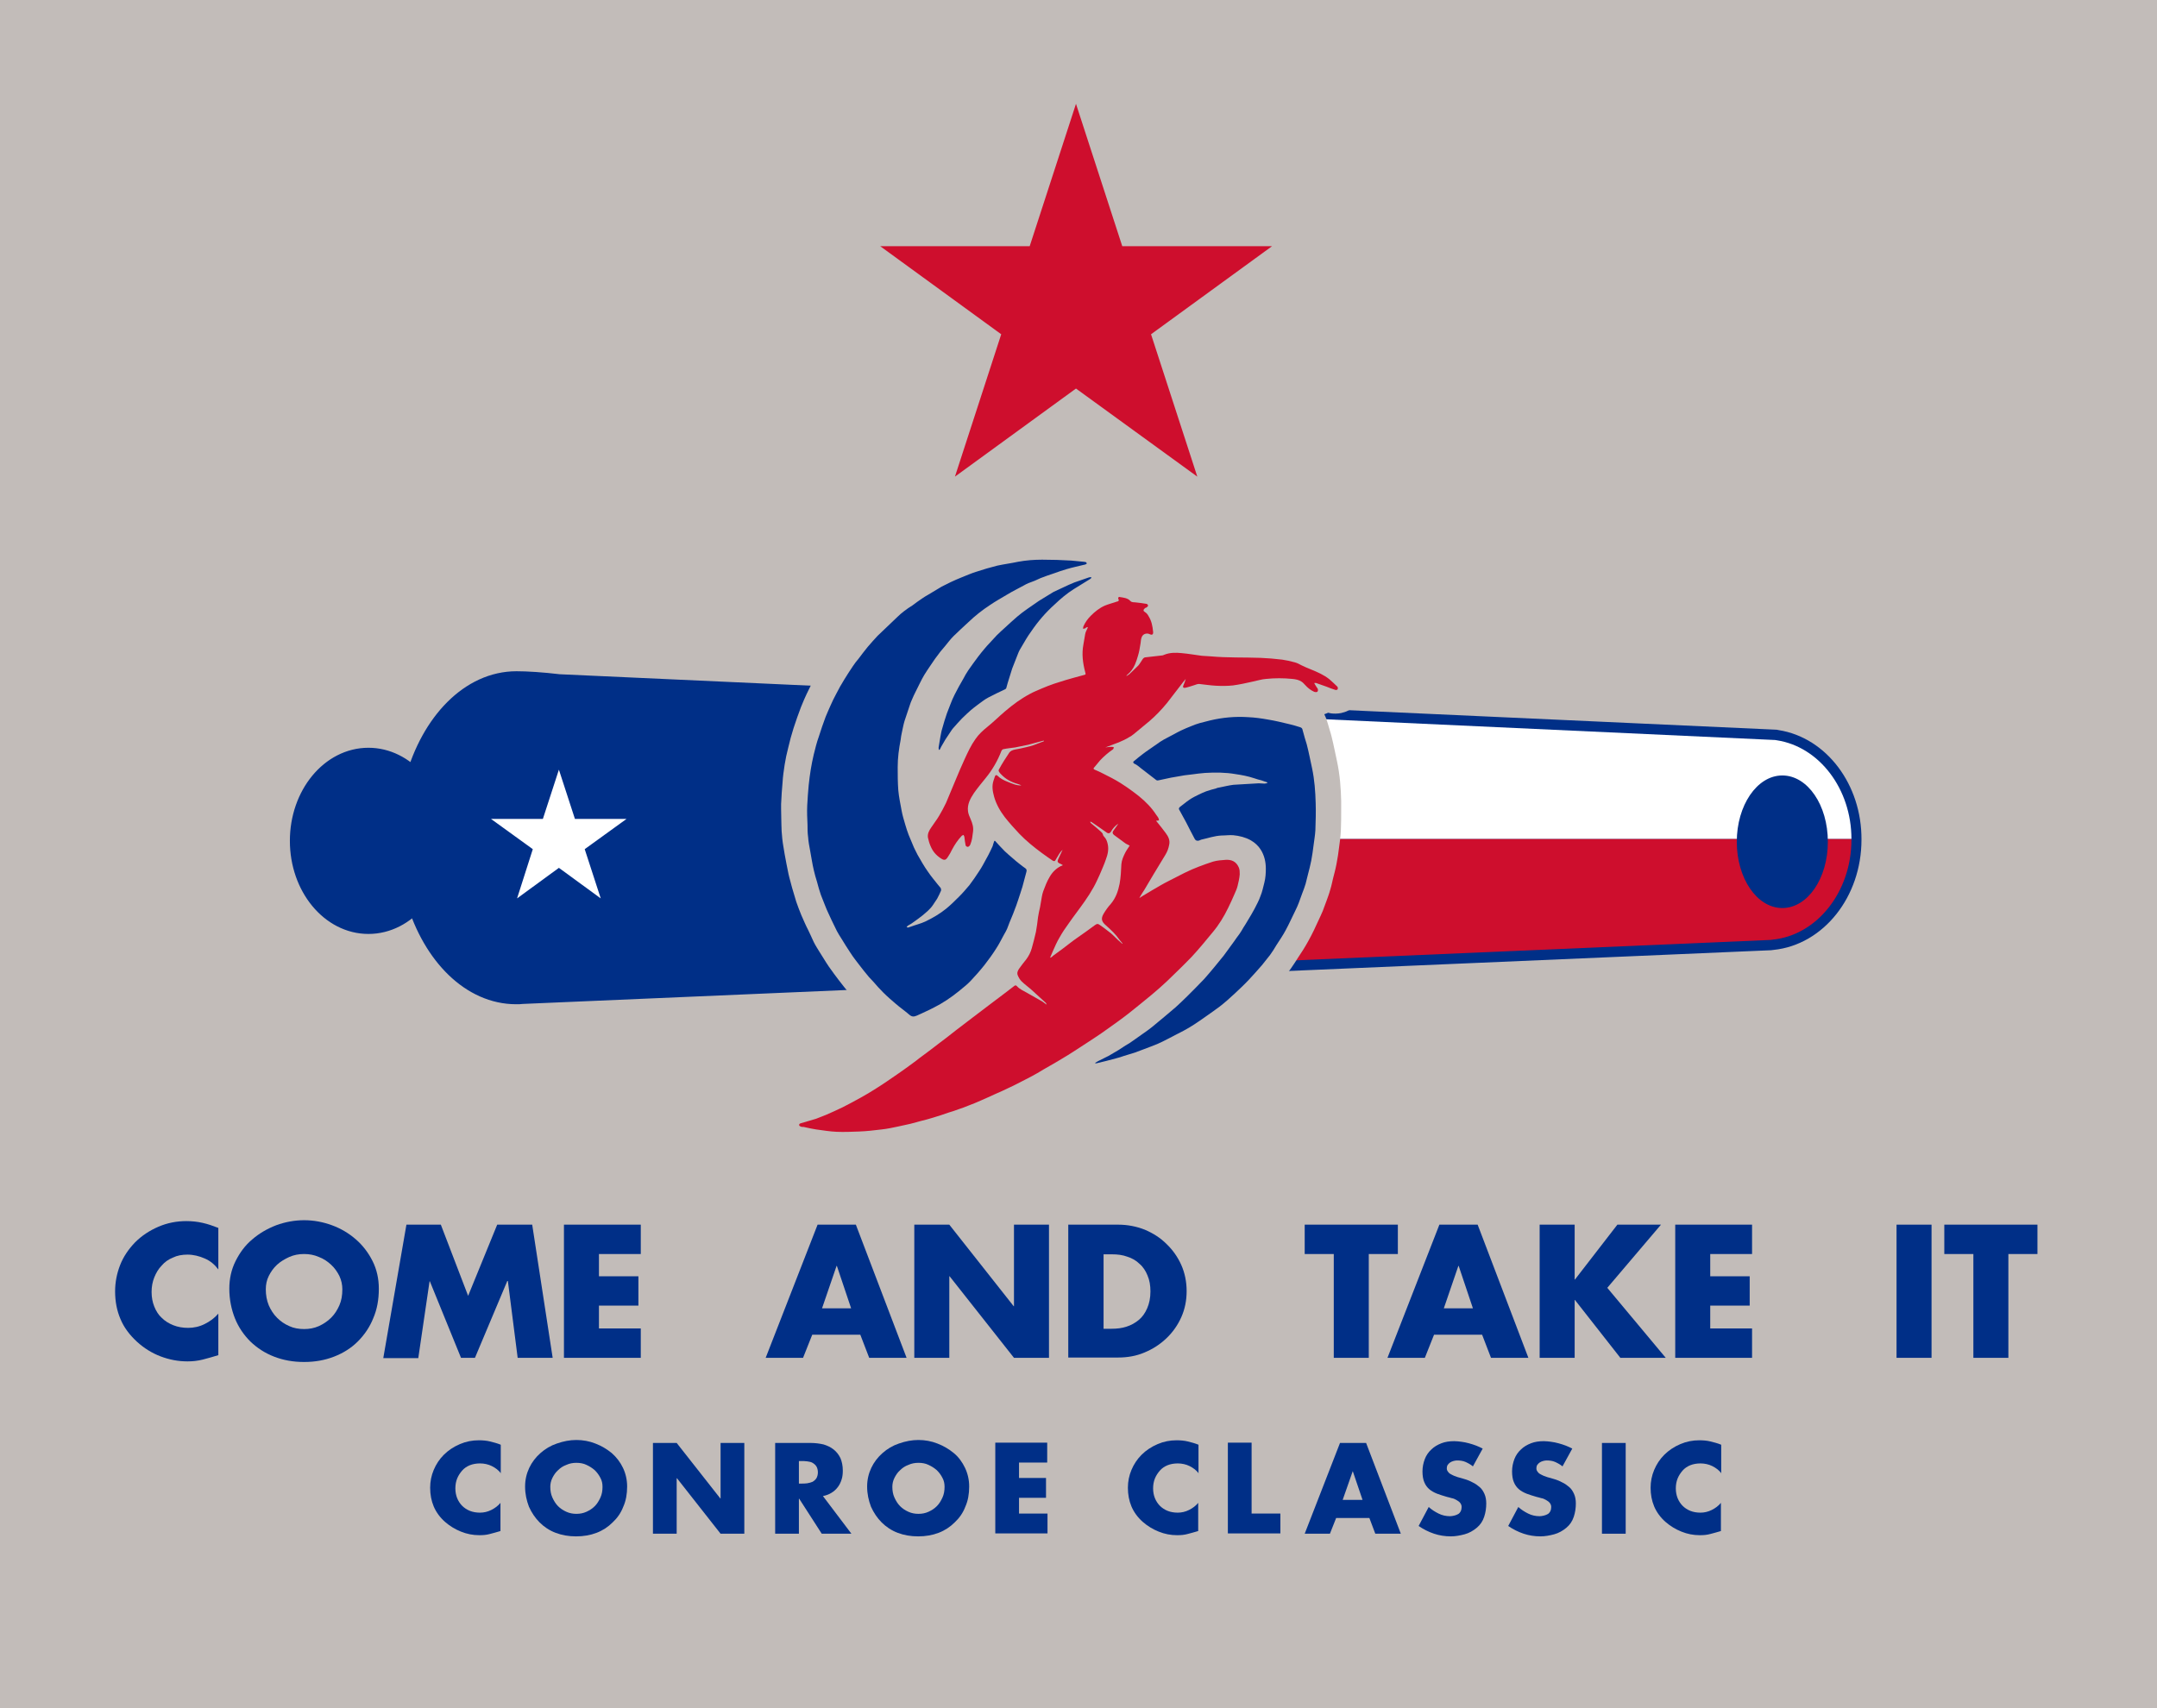 <?xml version="1.0" encoding="utf-8"?>
<!-- Generator: Adobe Illustrator 27.5.0, SVG Export Plug-In . SVG Version: 6.00 Build 0)  -->
<svg version="1.1" id="Foreground" xmlns="http://www.w3.org/2000/svg" xmlns:xlink="http://www.w3.org/1999/xlink" x="0px" y="0px"
	 viewBox="0 0 727.1 575.9" style="enable-background:new 0 0 727.1 575.9;" xml:space="preserve">
<rect x="0" y="0" width="727.1" height="575.9" fill="#808080" stroke="none"/>
<style type="text/css">
	.st0{fill:none;}
	.st1{fill:#C2BCB9;}
	.st2{fill:#CE0E2D;}
	.st3{fill:#002F87;stroke:#002F87;stroke-width:6.971;stroke-miterlimit:10;}
	.st4{fill:#FFFFFF;}
	.st5{fill:#002F87;}
	.st6{fill:#002F87;stroke:#002F87;stroke-width:0.697;stroke-miterlimit:10;}
	.st7{fill-rule:evenodd;clip-rule:evenodd;fill:#CE0E2D;}
	.st8{fill-rule:evenodd;clip-rule:evenodd;fill:#002F87;}
</style>
<path class="st0" d="M234.9-367.6h241.3c0.2,0,0.2,0.2,0,0.2H234.9C234.7-367.4,234.7-367.6,234.9-367.6z M-238.5-329.1v-38.5
	l88.7-0.1c0.2,0,0.2,0.2,0,0.2h-88.5v38.3C-238.2-328.9-238.5-328.9-238.5-329.1z M860.8-367.6h88.6l0.1,38.6c0,0.2-0.2,0.2-0.2,0
	v-38.3h-88.5C860.6-367.4,860.6-367.6,860.8-367.6z"/>
<rect class="st1" width="727.1" height="575.9"/>
<g>
	<polygon class="st2" points="362.7,35 378.3,83 428.8,83 388,112.7 403.6,160.7 362.7,131 321.9,160.7 337.5,112.7 296.7,83 
		347.1,83 	"/>
	<g>
		<path class="st3" d="M599,249.6l-0.5-0.1l-410.1-18.7c-5.9-0.7-10.9-1-14.3-1c-15.5,0-28.7,13.8-34.1,33.4
			c-4.1-4.7-9.7-7.6-15.8-7.6c-12.7,0-23,12.5-23,27.9c0,15.4,10.3,27.9,23,27.9c6.3,0,12.1-3.1,16.2-8.1
			c5.6,18.7,18.5,31.8,33.6,31.8c0.7,0,1.4,0,2.1-0.1l420.6-18.1l0.8-0.1c14.8-1.5,26.5-16,26.5-33.7
			C624.1,266,613.2,251.8,599,249.6z"/>
		<path class="st4" d="M599,249.6l-0.6-0.1l-234.1-10.8v44.2h259.8C624.1,265.9,613.2,251.8,599,249.6z"/>
		<path class="st2" d="M596.9,316.9l0.7-0.1c14.8-1.5,26.5-16,26.5-33.7c0-0.1,0-0.1,0-0.2H364.3v44L596.9,316.9z"/>
		<path class="st5" d="M188.5,230.9c-5.9-0.7-10.9-1-14.3-1c-15.5,0-28.7,13.8-34.1,33.4c-4.1-4.7-9.7-7.6-15.8-7.6
			c-12.7,0-23,12.5-23,27.9c0,15.4,10.3,27.9,23,27.9c6.3,0,12.1-3.1,16.2-8.1c5.6,18.7,18.5,31.8,33.6,31.8c0.7,0,1.4,0,2.1-0.1
			l188.1-8v-88.2L188.5,230.9z"/>
		<path class="st6" d="M600.8,305.8c-8.3,0-15-9.8-15-22c0-12.1,6.7-22,15-22c8.3,0,15,9.8,15,22C615.8,296,609.1,305.8,600.8,305.8
			z"/>
		<g>
			<path class="st1" d="M459,228.9c-0.2-0.5-0.4-1-0.7-1.7c-0.3-0.6-0.8-1.3-1.5-2.1c-0.9-1-2-2-3.3-3.1c-3.1-2.5-6.2-3.8-8.6-4.7
				c-0.8-0.3-1.7-0.7-3-1.3c-0.1,0-0.4-0.2-1-0.5c-0.6-0.3-1.4-0.6-2.5-0.9c-1.5-0.4-3.3-0.9-5.4-1.1c-2.6-0.3-5.2-0.5-8-0.6
				c-6-0.2-11.4,0-16.2-0.4c-1.8-0.1-2.7-0.1-2.8-0.2c-2-0.2-4.3-0.6-6.9-0.9c-0.6-0.1-1.2-0.1-1.8-0.1c-0.1-1-0.3-2-0.6-3.2
				c-0.3-1-0.6-2-1.1-3.1c0-0.2,0-0.5,0-0.7c0-0.3,0-0.7-0.1-1.3l0,0c-0.2-1.3-0.6-2.1-0.9-2.8c-0.5-1-1-1.7-1.8-2.6
				c-0.4-0.4-0.9-0.8-1.6-1.3c-0.7-0.4-1.7-1-3.2-1.3c-1.1-0.2-2.2-0.3-3.3-0.5c-0.1-0.1-0.3-0.2-0.4-0.2c-1.4-0.7-2.7-1.1-3.5-1.3
				c-0.9-0.2-1.5-0.3-1.7-0.3c-0.9-0.2-1.8-0.2-2.7-0.1c-0.2-0.8-0.5-1.6-0.9-2.3l-0.1-0.2c-0.1-0.2-0.3-0.4-0.4-0.7
				c0-0.1,0-0.1,0-0.2l0-0.3c-0.3-3.8-3-6.9-6.6-7.8v0c0,0-0.2,0-0.5-0.1c-0.3-0.1-0.8-0.2-1.5-0.3c-1.2-0.1-2.8-0.4-4.9-0.5
				c-3-0.1-6.2-0.3-9.5-0.3c-0.3,0-0.5,0-0.8,0c-3,0-6.3,0.2-9.8,0.9c-1.8,0.4-4.2,0.6-7.3,1.3c-2.9,0.7-5.5,1.5-7.9,2.3l0,0
				c-2,0.6-3.7,1.4-5.3,2c-1.6,0.6-3,1.3-4.3,1.9c-1,0.5-2.2,1-3.6,1.8l0,0c-1.7,1-3.3,1.9-4.7,2.8l0,0c-0.5,0.3-1.4,0.8-2.6,1.6
				c-1.3,0.9-2.4,1.7-3.3,2.4c-0.7,0.5-1.8,1.2-3.1,2.2c-1,0.8-2,1.6-3,2.5l0,0c-2.2,2.1-4.5,4.2-6.8,6.4c-1.5,1.5-2.8,3-3.9,4.3
				c-1.3,1.5-2.3,2.9-3.3,4.2c-0.6,0.8-1.4,1.8-2.2,3l0,0c-1,1.5-2.1,3.1-3.1,4.8l0,0c-1.1,1.8-2,3.5-2.9,5.2
				c-0.8,1.6-1.5,3.1-2.2,4.5l0,0c-0.5,1.1-1.2,2.6-1.9,4.4l0,0c-0.9,2.3-1.7,4.7-2.5,7.1c-0.7,2.2-1.3,4.4-1.8,6.6
				c-0.5,1.9-0.9,3.8-1.2,5.7c-0.3,2-0.6,4-0.7,5.9c-0.2,2.3-0.4,4.8-0.5,7.4v0c0,0.6,0,1.1,0,1.6c0,2,0.1,3.7,0.1,5.3
				c0,1.3,0.1,3,0.3,4.8c0.2,2,0.6,3.7,0.8,5.2l0,0c0.4,2.1,0.8,4.4,1.3,6.7l0,0c0.4,1.8,0.9,3.3,1.2,4.6c0.4,1.4,0.9,3,1.4,4.7l0,0
				c0.5,1.5,1.1,3,1.7,4.5c0.8,1.8,1.5,3.5,2.3,5c0.6,1.2,1.2,2.6,1.9,4.1c0.7,1.4,1.4,2.4,1.8,3.1c1,1.5,2,3.3,3.3,5.2l0,0
				c1.2,1.7,2.3,3.2,3.3,4.5l0,0c1.1,1.4,2.2,2.9,3.4,4.2l0,0c1,1.2,1.7,1.8,1.9,2l0,0c0.9,1,2.1,2.4,3.7,4c1.5,1.5,3.1,2.9,4.6,4.2
				c1.8,1.5,3.4,2.7,4.6,3.7l0,0c0.5,0.4,1.2,0.9,2,1.4c-0.4,0.3-0.7,0.5-1,0.7c-1.5,1.1-3,2.1-4.4,3.1l0,0c-2.5,1.7-5,3.4-7.5,5
				c-1.5,1-3.1,1.9-4.8,2.8c-1.9,1.1-3.8,2.1-5.6,3c-1.6,0.8-3.4,1.6-5.4,2.4c-1.1,0.5-2,0.9-2.5,1.1l0,0c-1.4,0.5-3,0.9-4.7,1.4
				l0,0c-0.4,0.1-0.8,0.2-1.3,0.5c-0.8,0.4-1.9,0.9-3.2,2.2c-0.6,0.7-1.3,1.6-1.7,2.7c-0.5,1.1-0.7,2.4-0.7,3.5
				c0,0.9,0.1,1.7,0.3,2.5l0,0c0.3,1,0.7,1.9,1.2,2.5c0.8,1.1,1.5,1.7,2,2.2c0.8,0.7,1.4,0.9,1.9,1.2c0.5,0.2,0.9,0.4,1.3,0.5l0,0
				c1.2,0.4,2,0.5,2.4,0.5c1,0.2,2.3,0.6,4.2,0.8c2.2,0.3,4.8,0.7,7.7,0.9c1,0,2,0.1,3,0.1c1.9,0,3.7-0.1,5.5-0.2
				c2.8-0.2,5.5-0.4,8.2-0.8c2.4-0.3,4.4-0.7,6.2-1.1h0c1.6-0.3,3.1-0.7,4.5-1l0,0c1.4-0.3,2.7-0.7,4-1l0,0c1.3-0.4,2.8-0.7,4.4-1.2
				c1.9-0.6,3.7-1.2,5.4-1.8l0,0c1.1-0.4,2.3-0.8,3.5-1.2l0,0c1.3-0.5,2.5-1,3.7-1.4c1.2-0.5,2.7-1,4.2-1.7c1.8-0.8,3.5-1.6,5-2.3
				c1.5-0.7,3.2-1.4,5-2.3c1.9-0.9,3.8-1.9,5.6-2.9l0,0c1.5-0.8,2.9-1.6,4.4-2.4c1.5-0.9,2.9-1.7,4.2-2.5c1.2-0.7,2.7-1.5,4.4-2.5
				c0,0,0,0,0,0c1.5,2,3.7,3.3,6.2,3.5l0.3,0c1,0.1,1.9,0,2.9-0.2c2.2-0.5,4.5-1.1,6.8-1.7c1.3-0.3,2.3-0.7,3-0.9
				c1.1-0.3,2.4-0.7,3.9-1.2c1.5-0.5,2.6-1,3.5-1.3l0,0c1.3-0.5,2.9-1.1,4.6-1.8l0,0c1.5-0.7,2.9-1.3,4-1.9c1.8-0.9,3.7-1.9,5.6-2.9
				l0,0c1.4-0.8,2.8-1.6,4.2-2.5c1.5-0.9,2.8-1.9,3.9-2.7l0,0c1.5-1.1,3.3-2.3,5.3-3.8c2-1.6,3.9-3.2,5.7-4.9c1.8-1.6,3.4-3.3,5.1-5
				c1.7-1.8,3.2-3.5,4.7-5.3c1.1-1.3,2.2-2.7,3.1-4c1-1.4,1.8-2.7,2.5-3.8v0c1-1.5,2.2-3.3,3.4-5.5c1.4-2.5,2.5-4.9,3.5-7.1l0,0
				c0.5-1.1,1-2.1,1.4-3.1c0.5-1.3,0.9-2.5,1.3-3.5l0,0c0.3-0.9,0.8-2.1,1.2-3.6c0.5-1.6,0.7-2.8,0.9-3.6c0.3-1.3,0.8-2.9,1.2-5l0,0
				c0.4-2.1,0.7-4,0.9-5.8l0,0c0.2-1.5,0.5-3.4,0.6-5.8c0.1-2.3,0.1-4.6,0.1-6.9c0-0.9,0-1.8,0-2.8c-0.1-4.2-0.4-8.7-1.4-13.4
				c-0.6-2.7-1.1-5.4-1.8-8.2c-0.4-1.7-0.8-2.6-0.8-2.8l0,0c-0.2-0.7-0.5-1.8-1-3.3l0,0c-0.2-0.6-0.5-1.1-0.7-1.6
				c0.4-0.1,0.8-0.3,1.3-0.5c1.1,0.3,1.8,0.3,2.5,0.3c0.8,0,1.3-0.1,1.9-0.2c0.8-0.2,1.6-0.4,2.5-0.9c0.5-0.3,1.1-0.6,1.7-1.2
				c0.7-0.6,1.6-1.4,2.4-3.1l0-0.1c0.4-0.9,0.6-1.6,0.7-2.2c0.1-0.6,0.1-1.1,0.1-1.6C459.5,230.8,459.3,229.9,459,228.9z"/>
			<polygon class="st4" points="270.2,309.1 270.2,309.1 270.2,309.1 			"/>
			<polygon class="st4" points="296.3,345.4 296.3,345.4 296.3,345.4 			"/>
			<polygon class="st4" points="291.7,341.2 291.7,341.2 291.7,341.2 			"/>
		</g>
		<path class="st7" d="M352.7,338.4c-0.1-0.1-0.1-0.3-0.3-0.4c-1.5-1.4-3.1-2.8-4.6-4.2c-1.1-1-2.4-1.9-3.5-3
			c-0.5-0.5-0.9-1.2-1.2-1.9c-0.4-0.9,0-1.7,0.5-2.4c0.7-1,1.5-2,2.3-3c0.9-1.2,1.5-2.4,1.9-3.8c0.5-1.8,1-3.7,1.4-5.5
			c0.3-1.6,0.5-3.2,0.7-4.9c0.2-1.2,0.4-2.3,0.7-3.5c0.2-1.2,0.4-2.3,0.6-3.5c0.1-0.7,0.3-1.3,0.5-1.9c0.6-1.6,1.2-3.2,2.1-4.7
			c0.9-1.6,2.2-2.9,3.8-3.7c0.2-0.1,0.4-0.1,0.7-0.3c-0.3-0.2-0.5-0.3-0.7-0.4c-0.1-0.1-0.3-0.1-0.5-0.2c-0.7-0.5-0.7-0.6-0.4-1.4
			c0.5-1.1,1-2.2,1.5-3.2c-0.9,0.8-1.4,1.8-2,2.8c-0.1,0.2-0.2,0.4-0.4,0.7c-0.2,0.4-0.5,0.4-0.9,0.2c-1.3-0.9-2.5-1.7-3.7-2.6
			c-2.7-2-5.3-4.1-7.6-6.5c-1.7-1.8-3.4-3.7-4.9-5.6c-1.6-2.1-2.9-4.4-3.6-6.9c-0.5-1.8-0.8-3.6-0.2-5.4c0.2-0.5,0.3-1,0.5-1.5
			c0.2-0.4,0.5-0.5,0.8-0.2c1,1,2.2,1.6,3.5,2.1c1.5,0.6,3,1.3,4.6,1.2c-0.4-0.2-0.9-0.4-1.3-0.5c-2.1-0.6-4-1.6-5.5-3.2
			c-0.3-0.3-0.6-0.6-0.8-1c-0.1-0.2-0.1-0.6,0.1-0.8c0.5-1,1.1-1.9,1.7-2.9c0.5-0.8,1-1.5,1.5-2.3c0.5-0.9,1.2-1.2,2.2-1.4
			c1.3-0.2,2.5-0.5,3.8-0.8c0.8-0.2,1.7-0.4,2.5-0.7c1.1-0.4,2.3-0.9,3.4-1.3c0-0.1,0-0.1-0.1-0.2c-0.1,0-0.3,0.1-0.4,0.1
			c-1.6,0.4-3.2,0.9-4.8,1.3c-1.4,0.3-2.9,0.6-4.4,0.9c-1.3,0.2-2.7,0.3-4,0.6c-0.2,0-0.5,0.3-0.6,0.5c-1.3,3.4-3.1,6.5-5.4,9.3
			c-1.3,1.6-2.7,3.3-3.9,5c-1.2,1.8-2.3,3.8-2,6.1c0.1,0.9,0.5,1.8,0.9,2.7c0.6,1.4,1,2.7,0.8,4.2c-0.2,1.4-0.3,2.9-0.9,4.3
			c-0.1,0.2-0.2,0.4-0.3,0.5c-0.2,0.2-0.5,0.4-0.7,0.3c-0.2,0-0.6-0.3-0.6-0.5c-0.2-0.9-0.3-1.8-0.4-2.7c0-0.3-0.2-0.5-0.3-0.8
			c-0.2,0.1-0.6,0.2-0.7,0.4c-1.3,1.4-2.3,2.9-3.2,4.6c-0.4,0.8-0.8,1.6-1.3,2.3c-0.8,1.3-1.3,1.4-2.6,0.5c-1.5-1-2.6-2.3-3.3-4
			c-0.4-0.9-0.7-1.9-0.9-2.9c-0.2-1.3,0.4-2.4,1.1-3.4c0.9-1.4,1.9-2.6,2.7-4c0.8-1.4,1.6-2.8,2.3-4.3c1.1-2.6,2.2-5.3,3.3-7.9
			c0.9-2.2,1.9-4.5,2.9-6.7c1.1-2.4,2.2-4.8,3.7-6.9c1.1-1.6,2.5-2.9,4-4.1c2-1.6,3.9-3.5,5.9-5.2c1.4-1.2,2.8-2.3,4.2-3.3
			c1.3-0.9,2.7-1.8,4.2-2.6c1.2-0.7,2.6-1.2,3.9-1.8c1.4-0.6,2.9-1.2,4.4-1.7c1.2-0.4,2.5-0.8,3.8-1.2c0.9-0.3,1.9-0.5,2.8-0.8
			c1.1-0.3,2.2-0.6,3.3-0.9c0.8-0.2,0.7-0.2,0.5-1c-0.8-3.1-1.2-6.1-0.6-9.3c0.2-1.2,0.4-2.3,0.6-3.5c0.1-0.6,0.4-1.2,0.7-1.8
			c0.1-0.1,0.1-0.3,0.2-0.6c-0.3,0.1-0.5,0.1-0.6,0.2c-0.1,0-0.1,0.2-0.2,0.2c-0.3,0.1-0.6,0.2-0.8,0.2c0-0.3,0-0.6,0.1-0.8
			c0.6-1.4,1.5-2.6,2.5-3.6c1.4-1.4,2.9-2.6,4.7-3.4c1.2-0.5,2.4-0.8,3.6-1.2c0.2-0.1,0.5-0.2,0.7-0.2c0.4-0.2,0.6-0.4,0.3-0.8
			c-0.1-0.1-0.1-0.4,0-0.6c0.1-0.1,0.3-0.2,0.5-0.1c1.2,0.2,2.6,0.3,3.5,1.3c0.6,0.6,1.2,0.4,1.8,0.5c1.2,0.1,2.4,0.3,3.7,0.5
			c0.2,0,0.5,0.4,0.5,0.6c0,0.2-0.3,0.4-0.5,0.6c-0.1,0.1-0.4,0.1-0.5,0.2c-0.7,0.6-0.7,1,0,1.4c0.5,0.3,0.9,0.8,1.2,1.4
			c1,1.6,1.3,3.3,1.5,5.2c0.1,1-0.4,1.2-1.2,0.8c-0.8-0.4-2.1-0.2-2.6,0.9c-0.4,0.9-0.3,1.7-0.5,2.6c-0.2,1.3-0.4,2.5-0.8,3.8
			c-0.3,1-0.6,2-1,2.9c-0.6,1.4-1.5,2.6-2.6,3.5c-0.1,0.1-0.2,0.2-0.3,0.3c0,0,0.1,0.1,0.1,0.1c0.3-0.2,0.6-0.4,0.9-0.6
			c1-1,2-1.9,3-2.9c0.6-0.7,1-1.5,1.5-2.2c0.3-0.4,0.6-0.6,1.1-0.6c1.8-0.2,3.6-0.4,5.3-0.6c0.4,0,0.7-0.2,1-0.3
			c1.8-0.7,3.8-0.7,5.7-0.5c2.3,0.2,4.5,0.6,6.8,0.9c1,0.1,2.1,0.1,3.1,0.2c5.6,0.5,11.1,0.3,16.7,0.5c2.4,0.1,4.9,0.3,7.3,0.6
			c1.4,0.2,2.8,0.5,4.2,0.9c0.8,0.2,1.6,0.6,2.3,1c1.1,0.5,2.1,1,3.2,1.4c2.2,0.9,4.3,1.8,6.2,3.3c0.9,0.8,1.8,1.6,2.7,2.5
			c0.2,0.2,0.2,0.6,0.1,0.9c-0.1,0.2-0.6,0.3-0.8,0.2c-1-0.3-2-0.7-3-1.1c-1.1-0.4-2.3-0.8-3.4-1.2c-0.2-0.1-0.4,0-0.7,0
			c0.3,0.6,0.6,1,0.9,1.5c0,0,0,0.1,0.1,0.1c0.3,0.4,0.4,0.9,0.1,1.3c-0.2,0.2-0.8,0.2-1.2,0c-1.1-0.5-2.1-1.3-2.9-2.2
			c-0.4-0.4-0.8-0.9-1.3-1.2c-0.9-0.6-2-0.8-3.1-0.9c-2.9-0.3-5.9-0.3-8.8,0c-1.5,0.1-3,0.6-4.5,0.9c-2.2,0.5-4.5,1-6.7,1.3
			c-1.9,0.2-3.8,0.2-5.7,0.1c-1.9-0.1-3.8-0.4-5.7-0.6c-0.5,0-1.1,0.2-1.6,0.4c-1,0.3-2.1,0.7-3.1,0.9c-0.6,0.1-0.9-0.2-0.6-0.8
			c0.3-0.7,0.6-1.4,0.8-2.2c-0.3,0.4-0.6,0.7-0.9,1.1c-1.8,2.3-3.6,4.7-5.4,7c-1.8,2.2-3.8,4.3-5.9,6.1c-1.4,1.1-2.7,2.3-4.1,3.4
			c-0.9,0.7-1.7,1.5-2.7,2c-1.1,0.7-2.4,1.3-3.6,1.8c-1.5,0.6-3,1.1-4.5,1.7c0.7-0.1,1.4-0.2,2.2-0.2c0.2,0,0.5,0.1,0.7,0.2
			c-0.1,0.2-0.2,0.6-0.4,0.7c-1.6,1.1-3,2.3-4.3,3.7c-0.7,0.8-1.3,1.6-2,2.4c-0.3,0.3-0.2,0.5,0.2,0.7c0.9,0.4,1.9,0.8,2.8,1.3
			c2,1,4,2,5.9,3.2c2.2,1.4,4.3,2.9,6.3,4.5c2.2,1.8,4.2,3.8,5.8,6.3c0.2,0.3,0.5,0.6,0.7,1c0.1,0.2,0.1,0.5,0.2,0.8
			c-0.2,0-0.5,0.1-0.7,0.1c-0.1,0-0.2,0-0.3,0c0.1,0.2,0.2,0.3,0.3,0.4c1,1.2,2,2.5,2.9,3.7c0.9,1.2,1.6,2.5,1.2,4.1
			c-0.2,1.1-0.6,2.2-1.2,3.2c-1.3,2.2-2.7,4.4-4,6.6c-1.1,1.8-2.1,3.6-3.2,5.4c-0.4,0.6-0.8,1.2-1.2,1.9c-0.1,0.2-0.2,0.4-0.4,0.6
			c0,0,0.1,0.1,0.1,0.1c0.4-0.2,0.7-0.5,1.1-0.7c1-0.6,2-1.2,3-1.8c1.9-1.1,3.7-2.2,5.7-3.2c1.8-0.9,3.5-1.8,5.3-2.7
			c1.6-0.8,3.2-1.5,4.8-2.1c1.6-0.6,3.2-1.2,4.8-1.7c1.4-0.4,2.8-0.5,4.3-0.6c1.9-0.1,3.5,0.5,4.4,2.6c0.3,0.7,0.3,1.5,0.3,2.3
			c-0.1,1.3-0.4,2.6-0.7,3.8c-0.2,0.9-0.6,1.8-1,2.7c-0.7,1.6-1.4,3.2-2.2,4.8c-1.4,2.9-3.1,5.7-5.2,8.2c-2.3,2.8-4.6,5.6-7.1,8.3
			c-2.7,2.8-5.5,5.5-8.3,8.2c-1.7,1.6-3.4,3.1-5.2,4.6c-2.6,2.2-5.3,4.3-7.9,6.4c-2.3,1.8-4.7,3.5-7.1,5.2c-2.2,1.6-4.5,3.1-6.8,4.6
			c-2.8,1.8-5.6,3.7-8.5,5.4c-1.3,0.8-2.7,1.6-4.1,2.4c-1.4,0.8-2.8,1.6-4.1,2.4c-1.4,0.8-2.7,1.5-4.1,2.2c-1.8,0.9-3.6,1.9-5.4,2.7
			c-1.6,0.8-3.2,1.5-4.8,2.2c-1.6,0.7-3.2,1.5-4.9,2.2c-1.3,0.6-2.6,1.1-3.9,1.6c-1.2,0.5-2.3,0.9-3.5,1.3c-1.1,0.4-2.2,0.8-3.3,1.1
			c-1.7,0.6-3.5,1.2-5.2,1.7c-1.3,0.4-2.7,0.8-4,1.1c-1.2,0.3-2.5,0.7-3.7,1c-1.4,0.3-2.7,0.6-4.1,0.9c-1.9,0.4-3.7,0.8-5.6,1
			c-2.5,0.3-5,0.6-7.6,0.7c-2.5,0.1-5.1,0.2-7.6,0.1c-2.3-0.1-4.6-0.5-6.9-0.8c-1.3-0.2-2.7-0.5-4-0.8c-0.3-0.1-0.7,0-1-0.1
			c-0.3-0.1-0.7-0.3-0.7-0.5c-0.1-0.4,0.2-0.6,0.6-0.7c1.7-0.5,3.4-1,5.1-1.5c1.1-0.4,2.2-0.9,3.3-1.3c1.9-0.8,3.8-1.7,5.7-2.6
			c2-1,4-2.1,6-3.2c1.8-1,3.5-2,5.2-3.1c2.6-1.6,5.1-3.4,7.6-5.1c1.6-1.1,3.1-2.2,4.6-3.3c0.9-0.6,1.7-1.3,2.5-1.9
			c2.2-1.6,4.3-3.2,6.5-4.9c1.9-1.4,3.8-2.9,5.7-4.4c1.8-1.4,3.7-2.8,5.5-4.2c1.8-1.4,3.6-2.7,5.4-4.1c1.8-1.3,3.5-2.7,5.3-4
			c1.1-0.9,2.3-1.7,3.4-2.6c0.3-0.3,0.7-0.4,1,0c1,1.1,2.3,1.6,3.5,2.3c1.7,1,3.4,1.9,5.1,2.9c0.5,0.3,1,0.8,1.5,1.1
			C352.6,338.5,352.7,338.5,352.7,338.4z M378.3,318.2c0,0,0.1-0.1,0.1-0.1c-0.3-0.4-0.7-0.8-1-1.2c-1.3-1.9-2.9-3.4-4.6-4.9
			c-1.4-1.2-1.8-2.2-0.8-3.9c0.7-1.2,1.5-2.3,2.4-3.3c1.7-2,2.5-4.3,3-6.8c0.4-2.2,0.5-4.4,0.6-6.6c0.1-1.4,0.7-2.7,1.3-3.9
			c0.4-0.8,1-1.6,1.5-2.4c-0.5-0.3-1.1-0.5-1.5-0.8c-1.3-0.9-2.5-1.9-3.8-2.8c-0.5-0.4-0.6-0.9-0.2-1.4c0.4-0.6,0.8-1.1,1.2-1.7
			c0.2-0.2,0.3-0.5,0.5-0.7c-1,0.6-2,1.7-2.5,2.7c-0.3,0.5-0.8,0.7-1.3,0.4c-1.7-1.2-3.4-2.4-5.2-3.6c-0.1-0.1-0.3-0.1-0.5-0.2
			c0,0.2,0.1,0.4,0.2,0.5c1.1,0.9,2.2,1.8,3.3,2.8c0.3,0.3,0.7,0.6,0.8,1.1c0,0.2,0.2,0.5,0.4,0.7c0.7,0.7,1,1.6,1.2,2.5
			c0.4,1.8,0,3.5-0.6,5.1c-0.6,1.8-1.4,3.5-2.1,5.2c-0.7,1.5-1.3,2.9-2.1,4.3c-0.9,1.6-1.9,3.2-2.9,4.6c-1.8,2.6-3.7,5-5.5,7.6
			c-1.1,1.5-2.1,3-3,4.6c-0.9,1.5-1.6,3.1-2.3,4.7c-0.3,0.7-0.6,1.4-0.9,2.1c0,0,0.1,0.1,0.1,0.1c0.2-0.1,0.3-0.2,0.5-0.3
			c0.2-0.2,0.4-0.4,0.7-0.6c1-0.7,2-1.5,3-2.2c1.6-1.2,3.2-2.5,4.8-3.6c2-1.4,4-2.8,6-4.3c0.7-0.5,1-0.5,1.7,0
			c0.9,0.6,1.8,1.3,2.7,2c0.7,0.5,1.3,1,1.9,1.6C376.2,316.3,377.2,317.3,378.3,318.2z"/>
		<path class="st8" d="M366.3,190.1c-0.3,0.1-0.5,0.3-0.8,0.3c-2,0.5-4,0.9-6,1.5c-1.4,0.4-2.8,0.9-4.2,1.4c-1.5,0.5-3,1-4.5,1.6
			c-0.7,0.3-1.3,0.6-2,0.9c-0.7,0.3-1.4,0.5-2.1,0.8c-0.5,0.2-1.1,0.5-1.6,0.8c-1.8,1-3.7,1.9-5.5,3c-2,1.2-4,2.3-5.9,3.6
			c-2.6,1.7-5,3.6-7.3,5.8c-1.7,1.6-3.4,3.1-5,4.7c-1,1-1.9,2.2-2.8,3.3c-0.5,0.6-1.1,1.3-1.6,1.9c-0.6,0.8-1.2,1.6-1.8,2.4
			c-1.2,1.8-2.5,3.6-3.6,5.4c-1.1,1.8-1.9,3.7-2.9,5.6c-0.5,0.9-0.9,1.9-1.3,2.8c-0.3,0.6-0.5,1.2-0.7,1.8c-0.6,1.8-1.2,3.6-1.8,5.4
			c-0.4,1.3-0.6,2.6-0.9,3.9c-0.2,0.8-0.3,1.6-0.4,2.4c-0.6,3.1-1,6.1-1,9.2c0,2.6,0,5.2,0.2,7.8c0.2,2.3,0.7,4.6,1.1,6.8
			c0.3,1.7,0.8,3.3,1.3,5c0.3,1.1,0.7,2.2,1.1,3.3c0.6,1.4,1.2,2.9,1.8,4.3c0.4,0.8,0.8,1.6,1.2,2.4c1.1,1.9,2.2,3.9,3.5,5.7
			c1,1.5,2.2,2.9,3.3,4.3c0.3,0.4,0.7,0.8,1,1.2c0.1,0.2,0.2,0.7,0.1,0.9c-0.4,0.9-0.8,1.8-1.3,2.7c-0.4,0.7-1,1.4-1.4,2.1
			c-0.9,1.4-2.3,2.5-3.6,3.6c-1.1,0.9-2.3,1.7-3.4,2.5c-0.5,0.4-1.1,0.6-1.6,1c-0.1,0.1-0.2,0.3-0.3,0.4c0.2,0,0.4,0.2,0.6,0.1
			c0.3-0.1,0.6-0.2,0.9-0.3c1.6-0.6,3.3-1,4.8-1.7c2.5-1.2,4.9-2.6,7-4.3c1.6-1.3,3.1-2.8,4.5-4.2c1.2-1.2,2.3-2.5,3.4-3.8
			c1.1-1.5,2.2-3,3.2-4.6c0.5-0.8,1-1.5,1.4-2.3c0.6-1.1,1.2-2.2,1.8-3.3c0.5-0.9,0.9-1.9,1.4-2.9c0.1-0.2,0.1-0.5,0.2-0.7
			c0.1-0.3,0.2-0.6,0.3-0.9c0.1-0.3,0.3-0.3,0.5,0c1,1.1,2,2.2,3.1,3.3c0.8,0.8,1.7,1.5,2.6,2.3c0.8,0.7,1.6,1.4,2.4,2
			c0.6,0.5,1.3,1,2,1.5c0.4,0.3,0.4,0.7,0.3,1.1c-0.4,1.5-0.8,3-1.2,4.5c-0.2,0.9-0.6,1.8-0.8,2.6c-0.5,1.4-0.9,2.9-1.4,4.2
			c-0.7,2-1.5,3.9-2.3,5.8c-0.3,0.7-0.5,1.4-0.8,2.1c-0.3,0.6-0.6,1.3-1,1.9c-0.9,1.6-1.7,3.3-2.7,4.8c-1.2,1.9-2.5,3.7-3.9,5.5
			c-1.5,1.9-3.1,3.7-4.7,5.4c-1.2,1.3-2.6,2.3-4,3.5c-2.6,2.1-5.4,4-8.4,5.5c-1.9,1-3.8,1.8-5.7,2.7c-1.1,0.5-1.8,0.4-2.6-0.3
			c-1.5-1.3-3.1-2.4-4.6-3.7c-1.4-1.2-2.8-2.4-4.1-3.7c-1.2-1.2-2.3-2.4-3.4-3.7c-0.5-0.6-1.1-1.1-1.5-1.6c-1.1-1.3-2.2-2.7-3.2-4
			c-1-1.3-2.1-2.7-3-4.1c-1.1-1.6-2.1-3.3-3.1-4.9c-0.5-0.8-1.1-1.7-1.5-2.5c-0.6-1.2-1.2-2.5-1.8-3.7c-0.7-1.6-1.5-3.1-2.1-4.7
			c-0.5-1.3-1-2.5-1.5-3.8c-0.5-1.4-0.9-2.9-1.3-4.4c-0.4-1.3-0.8-2.6-1.1-4c-0.5-2.1-0.8-4.3-1.2-6.4c-0.3-1.6-0.6-3.1-0.7-4.7
			c-0.2-1.4-0.2-2.7-0.2-4.1c-0.1-2.2-0.2-4.3-0.1-6.5c0.1-2.3,0.3-4.6,0.5-6.9c0.2-1.8,0.4-3.5,0.7-5.3c0.3-1.7,0.6-3.4,1-5
			c0.5-2,1-4.1,1.7-6c0.7-2.3,1.5-4.5,2.3-6.7c0.5-1.3,1.1-2.5,1.6-3.7c0.6-1.4,1.3-2.8,2-4.1c0.8-1.6,1.7-3.2,2.7-4.8
			c0.9-1.5,1.9-3,2.9-4.5c0.6-0.9,1.2-1.7,1.9-2.5c1-1.3,2-2.7,3.1-4c1.1-1.3,2.2-2.5,3.3-3.7c2.2-2.1,4.4-4.2,6.6-6.3
			c0.7-0.7,1.5-1.4,2.3-2c0.9-0.7,1.9-1.4,2.9-2c1.1-0.8,2.1-1.6,3.2-2.3c0.7-0.5,1.4-0.9,2.1-1.3c1.5-0.9,3-1.8,4.5-2.7
			c1-0.5,2-1,3-1.5c1.3-0.6,2.6-1.2,3.9-1.7c1.5-0.6,3.1-1.3,4.7-1.8c2.4-0.8,4.8-1.5,7.2-2.1c2.3-0.5,4.7-0.8,7-1.3
			c2.7-0.5,5.4-0.7,8.1-0.7c3.3,0,6.6,0.1,9.8,0.3c1.4,0.1,2.8,0.3,4.2,0.4c0.3,0,0.6,0.1,0.9,0.2
			C366.3,189.9,366.3,190,366.3,190.1z M369.3,358.5c0.1,0,0.2,0,0.3,0c2.2-0.5,4.5-1.1,6.7-1.7c0.9-0.2,1.7-0.5,2.6-0.8
			c1.2-0.4,2.4-0.7,3.6-1.1c1.1-0.4,2.1-0.8,3.2-1.2c1.5-0.6,3-1.1,4.4-1.7c1.2-0.5,2.3-1.1,3.5-1.7c1.8-0.9,3.6-1.9,5.4-2.8
			c1.3-0.7,2.5-1.4,3.7-2.2c1.2-0.8,2.4-1.6,3.5-2.4c1.7-1.2,3.3-2.3,4.9-3.5c1.8-1.4,3.5-2.9,5.2-4.5c1.6-1.5,3.2-3,4.7-4.6
			c1.5-1.6,3-3.3,4.4-4.9c0.9-1.1,1.8-2.3,2.7-3.4c0.8-1.1,1.5-2.2,2.2-3.4c1.1-1.7,2.2-3.3,3.1-5c1.2-2.2,2.2-4.5,3.3-6.7
			c0.4-0.8,0.8-1.7,1.1-2.5c0.4-1.1,0.8-2.2,1.2-3.3c0.4-1,0.8-2.1,1.1-3.1c0.3-1.1,0.5-2.1,0.8-3.2c0.4-1.5,0.8-3.1,1.1-4.6
			c0.3-1.7,0.6-3.5,0.8-5.3c0.2-1.6,0.5-3.3,0.6-5c0.1-3,0.2-6.1,0.1-9.1c-0.1-3.9-0.4-7.9-1.2-11.7c-0.6-2.7-1.1-5.4-1.8-8.1
			c-0.2-0.8-0.5-1.5-0.7-2.3c-0.3-1-0.5-1.9-0.8-2.9c-0.1-0.3-0.4-0.5-0.7-0.6c-1.2-0.4-2.3-0.7-3.5-1c-2.5-0.6-4.9-1.2-7.4-1.6
			c-2.2-0.4-4.4-0.7-6.6-0.8c-4.4-0.3-8.7,0.1-12.9,1.1c-1.2,0.3-2.3,0.6-3.5,0.9c-1,0.3-1.9,0.6-2.8,1c-1.2,0.5-2.3,0.9-3.5,1.5
			c-0.8,0.4-1.6,0.8-2.3,1.2c-1.1,0.6-2.3,1.2-3.4,1.8c-0.9,0.5-1.8,1.1-2.6,1.7c-1.2,0.8-2.4,1.7-3.6,2.5c-0.4,0.3-0.8,0.6-1.2,0.9
			c-0.9,0.7-1.8,1.4-2.6,2.1c-0.2,0.1-0.4,0.3-0.4,0.5c0,0.2,0.2,0.4,0.4,0.5c0.2,0.1,0.4,0.2,0.6,0.3c0.6,0.4,1.1,0.8,1.7,1.3
			c1.6,1.2,3.2,2.5,4.8,3.7c0.3,0.3,0.6,0.4,1,0.3c1.4-0.3,2.8-0.6,4.2-0.9c1.5-0.3,3.1-0.5,4.6-0.8c0.8-0.1,1.7-0.2,2.5-0.3
			c1.5-0.2,3-0.4,4.4-0.5c3.4-0.2,6.9-0.2,10.3,0.4c2.1,0.3,4.2,0.7,6.3,1.4c0.8,0.3,1.6,0.5,2.4,0.7c0.7,0.2,1.3,0.5,2,0.7
			c0,0.1,0,0.2,0,0.2c-0.3,0.1-0.7,0.2-1,0.2c-0.6,0-1.2-0.1-1.9-0.1c-2.8,0.2-5.7,0.3-8.5,0.5c-1.6,0.2-3.2,0.6-4.7,0.9
			c-0.4,0.1-0.8,0.1-1.1,0.3c-1.1,0.3-2.3,0.6-3.4,1c-0.8,0.3-1.7,0.7-2.5,1.1c-1,0.5-2.1,1-3.1,1.7c-1.2,0.8-2.2,1.7-3.3,2.5
			c-0.3,0.3-0.4,0.6-0.2,0.9c0.8,1.4,1.5,2.8,2.3,4.2c1,1.9,1.9,3.8,2.9,5.6c0.3,0.6,0.8,0.8,1.5,0.6c0.2-0.1,0.5-0.2,0.7-0.3
			c2.3-0.5,4.5-1.3,6.9-1.4c1.3,0,2.6-0.2,3.9-0.1c2.1,0.2,4.1,0.7,5.9,1.7c1.4,0.8,2.6,1.9,3.4,3.2c1.2,1.9,1.7,4.1,1.7,6.4
			c0,1.6-0.1,3.1-0.5,4.7c-0.4,1.5-0.7,3.1-1.3,4.5c-0.5,1.5-1.3,2.9-2,4.3c-0.7,1.3-1.4,2.5-2.2,3.8c-0.5,0.9-1.1,1.8-1.6,2.6
			c-0.4,0.7-0.8,1.4-1.3,2.1c-0.6,0.8-1.2,1.6-1.8,2.5c-1.2,1.6-2.3,3.2-3.5,4.8c-1,1.3-2.1,2.5-3.1,3.8c-1.2,1.4-2.3,2.8-3.5,4.1
			c-1.9,2-3.8,3.9-5.7,5.8c-1.3,1.3-2.6,2.5-3.9,3.7c-1.3,1.1-2.6,2.2-3.9,3.3c-1.4,1.1-2.7,2.3-4.1,3.4c-1,0.8-2,1.5-3,2.2
			c-1.1,0.8-2.3,1.6-3.4,2.4c-0.8,0.6-1.6,1.1-2.5,1.6c-0.8,0.5-1.5,1-2.3,1.5c-1.1,0.7-2.3,1.3-3.4,2c-1.2,0.6-2.4,1.2-3.6,1.8
			c-0.4,0.2-0.8,0.5-1.2,0.7C369.2,358.3,369.2,358.4,369.3,358.5z M316.8,252.7c0.2-0.3,0.3-0.7,0.5-1c0.5-0.8,0.9-1.6,1.4-2.4
			c0.6-0.9,1.2-1.8,1.8-2.7c0.2-0.4,0.5-0.7,0.8-1.1c1-1.1,2-2.3,3-3.3c1-1,2-1.9,3-2.8c0.7-0.6,1.5-1.2,2.3-1.8
			c1.1-0.8,2.2-1.7,3.5-2.4c1.9-1,3.8-1.9,5.7-2.8c0.2-0.1,0.3-0.2,0.4-0.4c0.2-0.6,0.3-1.2,0.5-1.8c0.5-1.6,1-3.2,1.5-4.8
			c0.3-0.8,0.6-1.5,0.9-2.3c0.4-0.9,0.7-1.9,1.1-2.8c0.3-0.8,0.7-1.5,1.2-2.3c1-1.7,2-3.5,3.2-5.1c2.3-3.4,4.9-6.4,7.9-9.1
			c2-1.9,4.1-3.7,6.5-5.2c1.8-1.1,3.7-2.3,5.5-3.4c0.2-0.1,0.3-0.3,0.4-0.4c0-0.1-0.1-0.1-0.1-0.2c-0.3,0-0.5,0-0.8,0.1
			c-1.6,0.6-3.3,1.1-4.9,1.7c-1.3,0.5-2.5,1.1-3.8,1.7c-1.1,0.5-2.2,1-3.2,1.5c-1.6,1-3.3,2-4.9,3c-1.3,0.9-2.6,1.8-3.9,2.7
			c-1.2,0.8-2.3,1.7-3.4,2.6c-1.4,1.2-2.7,2.4-4,3.6c-1,0.9-2,1.8-2.9,2.7c-0.8,0.8-1.6,1.8-2.4,2.6c-0.6,0.6-1.1,1.2-1.7,1.9
			c-0.7,0.8-1.4,1.7-2.1,2.6c-1.2,1.6-2.3,3.1-3.4,4.7c-0.6,0.9-1.2,1.9-1.7,2.9c-1,1.7-2,3.5-2.9,5.3c-0.5,1-1,2.1-1.4,3.2
			c-0.4,1-0.8,2.1-1.2,3.1c-0.6,1.7-1.1,3.4-1.6,5.2c-0.3,0.9-0.4,1.8-0.6,2.7c-0.2,1.2-0.4,2.4-0.6,3.6c0,0.3,0,0.6,0.1,0.9
			C316.7,252.6,316.7,252.7,316.8,252.7z"/>
		<polygon class="st4" points="188.4,259.5 193.8,276.1 211.2,276.1 197.1,286.3 202.5,302.9 188.4,292.6 174.3,302.9 179.6,286.3 
			165.5,276.1 183,276.1 		"/>
	</g>
	<g>
		<path class="st5" d="M73.6,428c-1.2-1.6-2.7-2.9-4.6-3.7c-1.8-0.8-3.8-1.3-5.8-1.3c-1.8,0-3.5,0.3-4.9,1c-1.5,0.6-2.8,1.5-3.8,2.7
			c-1.1,1.1-1.9,2.5-2.5,4c-0.6,1.5-0.9,3.1-0.9,4.9c0,1.8,0.3,3.4,0.9,4.9c0.6,1.5,1.4,2.8,2.5,3.8c1.1,1.1,2.4,1.9,3.9,2.5
			c1.5,0.6,3.2,0.9,5,0.9c1.9,0,3.8-0.4,5.6-1.3c1.8-0.9,3.3-2,4.6-3.5v14c-2,0.6-3.7,1.1-5.3,1.5c-1.6,0.4-3.3,0.6-5.1,0.6
			c-3.2,0-6.2-0.6-9.1-1.7c-2.9-1.1-5.6-2.8-7.9-4.9c-2.5-2.3-4.4-4.8-5.6-7.7c-1.2-2.8-1.8-5.9-1.8-9.3c0-3.1,0.6-6.1,1.7-8.9
			c1.1-2.8,2.8-5.3,5-7.6c2.3-2.3,4.9-4,7.9-5.3c3-1.3,6.2-1.9,9.4-1.9c1.9,0,3.8,0.2,5.5,0.6c1.8,0.4,3.5,1,5.3,1.7V428z"/>
		<path class="st5" d="M102.5,411.4c3.3,0,6.4,0.6,9.4,1.7c3,1.1,5.7,2.7,8.1,4.8c2.3,2,4.2,4.5,5.6,7.3c1.4,2.8,2.1,5.9,2.1,9.3
			c0,3.7-0.6,7-1.9,10c-1.2,3-3,5.6-5.2,7.8c-2.2,2.2-4.9,3.9-8,5.1c-3.1,1.2-6.4,1.8-10.1,1.8c-3.7,0-7-0.6-10.1-1.8
			c-3.1-1.2-5.7-2.9-8-5.1c-2.2-2.2-4-4.8-5.2-7.8c-1.2-3-1.9-6.4-1.9-10c0-3.4,0.7-6.5,2.1-9.3c1.4-2.8,3.2-5.3,5.6-7.3
			c2.3-2,5-3.6,8.1-4.8C96.1,412,99.3,411.4,102.5,411.4z M102.5,422.8c-1.8,0-3.4,0.3-5,1c-1.5,0.7-2.9,1.5-4.1,2.6
			c-1.2,1.1-2.1,2.4-2.8,3.8c-0.7,1.4-1,2.9-1,4.5c0,1.9,0.3,3.7,1,5.4c0.7,1.6,1.6,3,2.8,4.2c1.2,1.2,2.5,2.1,4.1,2.8
			c1.5,0.7,3.2,1,5,1c1.8,0,3.4-0.3,5-1c1.5-0.7,2.9-1.6,4.1-2.8s2.1-2.6,2.8-4.2c0.7-1.6,1-3.4,1-5.4c0-1.5-0.3-3-1-4.5
			c-0.7-1.4-1.6-2.7-2.8-3.8c-1.2-1.1-2.5-2-4.1-2.6C105.9,423.1,104.3,422.8,102.5,422.8z"/>
		<path class="st5" d="M137,412.9h11.6l9.2,24l9.8-24h11.8l6.9,44.9h-11.8l-3.3-25.9H171l-10.9,25.9h-4.7L144.9,432h-0.1l-3.8,25.9
			h-11.8L137,412.9z"/>
		<path class="st5" d="M201.9,422.8v7.5h13.3v9.9h-13.3v7.7H216v9.9h-25.9v-44.9H216v9.9H201.9z"/>
		<path class="st5" d="M273.8,450l-3.1,7.8h-12.6l17.5-44.9h12.9l17.1,44.9h-12.6l-3-7.8H273.8z M282.1,426.8H282l-4.9,14.3h9.8
			L282.1,426.8z"/>
		<path class="st5" d="M308.2,412.9H320l21.7,27.5h0.1v-27.5h11.8v44.9h-11.8l-21.7-27.5H320v27.5h-11.8V412.9z"/>
		<path class="st5" d="M360.1,412.9h16.8c3.2,0,6.2,0.6,9,1.7c2.8,1.2,5.2,2.7,7.3,4.8c2.1,2,3.8,4.4,5,7.1c1.2,2.7,1.8,5.7,1.8,8.8
			c0,3.2-0.6,6.1-1.8,8.8c-1.2,2.7-2.9,5.1-5,7.1c-2.1,2-4.5,3.6-7.4,4.8c-2.8,1.2-5.8,1.7-8.9,1.7h-16.8V412.9z M372,448h2.7
			c1.8,0,3.5-0.2,5-0.7c1.6-0.5,3-1.3,4.2-2.3c1.2-1,2.1-2.3,2.8-3.9c0.7-1.6,1.1-3.5,1.1-5.7c0-2-0.3-3.8-1-5.4
			c-0.6-1.5-1.5-2.9-2.7-3.9c-1.1-1.1-2.5-1.9-4.1-2.4c-1.6-0.6-3.3-0.8-5.2-0.8H372V448z"/>
		<path class="st5" d="M461.4,457.8h-11.8v-35h-9.8v-9.9h31.4v9.9h-9.8V457.8z"/>
		<path class="st5" d="M483.4,450l-3.1,7.8h-12.6l17.5-44.9h12.9l17.1,44.9h-12.6l-3-7.8H483.4z M491.7,426.8h-0.1l-4.9,14.3h9.8
			L491.7,426.8z"/>
		<path class="st5" d="M545.2,412.9h14.7l-18.1,21.3l19.7,23.6h-15.3l-15.3-19.5h-0.1v19.5H519v-44.9h11.8v18.5h0.1L545.2,412.9z"/>
		<path class="st5" d="M576.5,422.8v7.5h13.3v9.9h-13.3v7.7h14.1v9.9h-25.9v-44.9h25.9v9.9H576.5z"/>
		<path class="st5" d="M651.1,457.8h-11.8v-44.9h11.8V457.8z"/>
		<path class="st5" d="M677,457.8h-11.8v-35h-9.8v-9.9h31.4v9.9H677V457.8z"/>
	</g>
	<g>
		<path class="st5" d="M168.9,496.8c-0.8-1.1-1.9-1.9-3.1-2.5c-1.2-0.6-2.6-0.9-4-0.9c-1.2,0-2.4,0.2-3.4,0.6c-1,0.4-1.9,1-2.6,1.8
			c-0.7,0.8-1.3,1.7-1.7,2.7c-0.4,1-0.6,2.1-0.6,3.3c0,1.2,0.2,2.3,0.6,3.3c0.4,1,1,1.9,1.7,2.6c0.7,0.7,1.6,1.3,2.6,1.7
			c1,0.4,2.2,0.6,3.4,0.6c1.3,0,2.6-0.3,3.8-0.9c1.2-0.6,2.3-1.4,3.1-2.4v9.5c-1.3,0.4-2.5,0.7-3.6,1c-1.1,0.3-2.2,0.4-3.5,0.4
			c-2.2,0-4.2-0.4-6.2-1.2c-2-0.8-3.8-1.9-5.4-3.3c-1.7-1.5-3-3.3-3.8-5.2c-0.8-1.9-1.2-4-1.2-6.3c0-2.1,0.4-4.1,1.2-6
			c0.8-1.9,1.9-3.6,3.4-5.1c1.5-1.5,3.3-2.7,5.4-3.6c2.1-0.9,4.2-1.3,6.4-1.3c1.3,0,2.6,0.1,3.8,0.4c1.2,0.3,2.4,0.6,3.6,1.1V496.8z
			"/>
		<path class="st5" d="M194.3,485.5c2.2,0,4.4,0.4,6.4,1.2c2.1,0.8,3.9,1.9,5.5,3.2c1.6,1.4,2.9,3.1,3.8,5c0.9,1.9,1.4,4,1.4,6.3
			c0,2.5-0.4,4.8-1.3,6.8c-0.8,2.1-2,3.8-3.6,5.3c-1.5,1.5-3.3,2.7-5.4,3.5c-2.1,0.8-4.4,1.2-6.9,1.2c-2.5,0-4.8-0.4-6.9-1.2
			c-2.1-0.8-3.9-2-5.4-3.5c-1.5-1.5-2.7-3.3-3.6-5.3c-0.8-2.1-1.3-4.3-1.3-6.8c0-2.3,0.5-4.4,1.4-6.3c0.9-1.9,2.2-3.6,3.8-5
			c1.6-1.4,3.4-2.5,5.5-3.2C190,485.9,192.1,485.5,194.3,485.5z M194.3,493.2c-1.2,0-2.3,0.2-3.4,0.7c-1.1,0.4-2,1-2.8,1.8
			c-0.8,0.7-1.4,1.6-1.9,2.6c-0.5,1-0.7,2-0.7,3c0,1.3,0.2,2.5,0.7,3.6c0.5,1.1,1.1,2.1,1.9,2.9c0.8,0.8,1.7,1.4,2.8,1.9
			c1.1,0.5,2.2,0.7,3.4,0.7c1.2,0,2.3-0.2,3.4-0.7c1.1-0.5,2-1.1,2.8-1.9c0.8-0.8,1.4-1.8,1.9-2.9c0.5-1.1,0.7-2.3,0.7-3.6
			c0-1.1-0.2-2.1-0.7-3c-0.5-1-1.1-1.8-1.9-2.6c-0.8-0.7-1.7-1.3-2.8-1.8C196.7,493.4,195.5,493.2,194.3,493.2z"/>
		<path class="st5" d="M220.1,486.5h8l14.7,18.7h0.1v-18.7h8v30.6h-8l-14.7-18.7h-0.1v18.7h-8V486.5z"/>
		<path class="st5" d="M287,517.1h-10l-7.6-11.8h-0.1v11.8h-8v-30.6h12c1.5,0,3,0.2,4.3,0.5c1.3,0.4,2.4,0.9,3.4,1.7
			c1,0.8,1.7,1.7,2.3,2.9c0.5,1.2,0.8,2.6,0.8,4.2c0,1.1-0.1,2.1-0.4,3c-0.3,1-0.7,1.8-1.3,2.6c-0.6,0.8-1.3,1.4-2.1,1.9
			c-0.8,0.5-1.8,0.9-2.9,1.1L287,517.1z M269.3,500.2h0.8c0.7,0,1.3,0,2-0.1c0.7-0.1,1.3-0.3,1.8-0.5c0.5-0.3,1-0.7,1.3-1.2
			c0.3-0.5,0.5-1.2,0.5-2c0-0.8-0.2-1.5-0.5-2c-0.3-0.5-0.8-0.9-1.3-1.2c-0.5-0.3-1.1-0.4-1.8-0.5c-0.7-0.1-1.3-0.1-2-0.1h-0.8
			V500.2z"/>
		<path class="st5" d="M309.6,485.5c2.2,0,4.4,0.4,6.4,1.2c2.1,0.8,3.9,1.9,5.5,3.2s2.9,3.1,3.8,5c0.9,1.9,1.4,4,1.4,6.3
			c0,2.5-0.4,4.8-1.3,6.8c-0.8,2.1-2,3.8-3.6,5.3c-1.5,1.5-3.3,2.7-5.4,3.5c-2.1,0.8-4.4,1.2-6.9,1.2c-2.5,0-4.8-0.4-6.9-1.2
			c-2.1-0.8-3.9-2-5.4-3.5c-1.5-1.5-2.7-3.3-3.6-5.3c-0.8-2.1-1.3-4.3-1.3-6.8c0-2.3,0.5-4.4,1.4-6.3c0.9-1.9,2.2-3.6,3.8-5
			c1.6-1.4,3.4-2.5,5.5-3.2C305.3,485.9,307.4,485.5,309.6,485.5z M309.6,493.2c-1.2,0-2.3,0.2-3.4,0.7c-1.1,0.4-2,1-2.8,1.8
			c-0.8,0.7-1.4,1.6-1.9,2.6c-0.5,1-0.7,2-0.7,3c0,1.3,0.2,2.5,0.7,3.6c0.5,1.1,1.1,2.1,1.9,2.9c0.8,0.8,1.7,1.4,2.8,1.9
			c1.1,0.5,2.2,0.7,3.4,0.7c1.2,0,2.3-0.2,3.4-0.7c1.1-0.5,2-1.1,2.8-1.9c0.8-0.8,1.4-1.8,1.9-2.9c0.5-1.1,0.7-2.3,0.7-3.6
			c0-1.1-0.2-2.1-0.7-3c-0.5-1-1.1-1.8-1.9-2.6c-0.8-0.7-1.7-1.3-2.8-1.8C312,493.4,310.8,493.2,309.6,493.2z"/>
		<path class="st5" d="M343.5,493.2v5.1h9.1v6.7h-9.1v5.3h9.6v6.7h-17.6v-30.6H353v6.7H343.5z"/>
		<path class="st5" d="M404.1,496.8c-0.8-1.1-1.9-1.9-3.1-2.5c-1.2-0.6-2.6-0.9-4-0.9c-1.2,0-2.4,0.2-3.4,0.6c-1,0.4-1.9,1-2.6,1.8
			c-0.7,0.8-1.3,1.7-1.7,2.7c-0.4,1-0.6,2.1-0.6,3.3c0,1.2,0.2,2.3,0.6,3.3c0.4,1,1,1.9,1.7,2.6c0.7,0.7,1.6,1.3,2.6,1.7
			c1,0.4,2.2,0.6,3.4,0.6c1.3,0,2.6-0.3,3.8-0.9c1.2-0.6,2.3-1.4,3.1-2.4v9.5c-1.3,0.4-2.5,0.7-3.6,1c-1.1,0.3-2.2,0.4-3.5,0.4
			c-2.2,0-4.2-0.4-6.2-1.2c-2-0.8-3.8-1.9-5.4-3.3c-1.7-1.5-3-3.3-3.8-5.2c-0.8-1.9-1.2-4-1.2-6.3c0-2.1,0.4-4.1,1.2-6
			c0.8-1.9,1.9-3.6,3.4-5.1c1.5-1.5,3.3-2.7,5.4-3.6c2.1-0.9,4.2-1.3,6.4-1.3c1.3,0,2.6,0.1,3.8,0.4c1.2,0.3,2.4,0.6,3.6,1.1V496.8z
			"/>
		<path class="st5" d="M422,510.3h9.6v6.7h-17.7v-30.6h8V510.3z"/>
		<path class="st5" d="M450.4,511.8l-2.1,5.3h-8.5l11.9-30.6h8.8l11.7,30.6h-8.6l-2-5.3H450.4z M456,496L456,496l-3.4,9.7h6.7
			L456,496z"/>
		<path class="st5" d="M496.5,494.4c-0.7-0.6-1.6-1.1-2.5-1.5c-0.9-0.4-1.9-0.5-2.9-0.5c-0.4,0-0.8,0.1-1.2,0.2
			c-0.4,0.1-0.8,0.3-1.1,0.5c-0.3,0.2-0.6,0.5-0.8,0.8c-0.2,0.3-0.3,0.7-0.3,1.1c0,0.5,0.1,0.8,0.4,1.2c0.2,0.3,0.5,0.6,0.9,0.8
			c0.4,0.2,0.7,0.4,1.2,0.6c0.4,0.1,0.8,0.3,1.1,0.4l2.1,0.6c1.1,0.3,2.1,0.7,3,1.2c0.9,0.4,1.7,1,2.4,1.6c0.7,0.6,1.2,1.4,1.6,2.3
			c0.4,0.9,0.6,2,0.6,3.2c0,1.5-0.2,3-0.7,4.5c-0.5,1.5-1.3,2.7-2.5,3.7c-1.2,1-2.6,1.8-4.1,2.2c-1.5,0.4-3.1,0.7-4.6,0.7
			c-2,0-3.9-0.3-5.7-0.9c-1.8-0.6-3.6-1.5-5.2-2.6l3.4-6.4c1,0.9,2.1,1.6,3.3,2.2c1.2,0.6,2.5,0.9,3.9,0.9c0.5,0,0.9-0.1,1.4-0.2
			c0.5-0.1,0.9-0.3,1.3-0.5c0.4-0.2,0.7-0.6,0.9-1c0.2-0.4,0.3-0.9,0.3-1.4c0-0.6-0.2-1-0.5-1.4c-0.3-0.4-0.8-0.7-1.3-1
			c-0.5-0.3-1-0.5-1.6-0.6c-0.6-0.2-1.1-0.3-1.5-0.4c-1.3-0.4-2.4-0.7-3.4-1.1c-1-0.4-1.9-0.9-2.6-1.5c-0.7-0.6-1.3-1.4-1.7-2.4
			c-0.4-0.9-0.6-2.2-0.6-3.6c0-1.5,0.3-2.9,0.8-4.2c0.5-1.3,1.3-2.4,2.2-3.2c0.9-0.9,2.1-1.6,3.4-2.1c1.3-0.5,2.7-0.7,4.3-0.7
			c0.8,0,1.6,0.1,2.4,0.2c0.9,0.1,1.7,0.3,2.5,0.5c0.8,0.2,1.7,0.5,2.5,0.8c0.8,0.3,1.6,0.7,2.2,1L496.5,494.4z"/>
		<path class="st5" d="M526.7,494.4c-0.7-0.6-1.6-1.1-2.5-1.5c-0.9-0.4-1.9-0.5-2.9-0.5c-0.4,0-0.8,0.1-1.2,0.2
			c-0.4,0.1-0.8,0.3-1.1,0.5c-0.3,0.2-0.6,0.5-0.8,0.8c-0.2,0.3-0.3,0.7-0.3,1.1c0,0.5,0.1,0.8,0.4,1.2c0.2,0.3,0.5,0.6,0.9,0.8
			c0.4,0.2,0.7,0.4,1.2,0.6c0.4,0.1,0.8,0.3,1.1,0.4l2.1,0.6c1.1,0.3,2.1,0.7,3,1.2c0.9,0.4,1.7,1,2.4,1.6c0.7,0.6,1.2,1.4,1.6,2.3
			c0.4,0.9,0.6,2,0.6,3.2c0,1.5-0.2,3-0.7,4.5c-0.5,1.5-1.3,2.7-2.5,3.7c-1.2,1-2.6,1.8-4.1,2.2c-1.5,0.4-3.1,0.7-4.6,0.7
			c-2,0-3.9-0.3-5.7-0.9c-1.8-0.6-3.6-1.5-5.2-2.6l3.4-6.4c1,0.9,2.1,1.6,3.3,2.2c1.2,0.6,2.5,0.9,3.9,0.9c0.5,0,0.9-0.1,1.4-0.2
			c0.5-0.1,0.9-0.3,1.3-0.5c0.4-0.2,0.7-0.6,0.9-1c0.2-0.4,0.3-0.9,0.3-1.4c0-0.6-0.2-1-0.5-1.4c-0.3-0.4-0.8-0.7-1.3-1
			c-0.5-0.3-1-0.5-1.6-0.6c-0.6-0.2-1.1-0.3-1.5-0.4c-1.3-0.4-2.4-0.7-3.4-1.1c-1-0.4-1.9-0.9-2.6-1.5c-0.7-0.6-1.3-1.4-1.7-2.4
			c-0.4-0.9-0.6-2.2-0.6-3.6c0-1.5,0.3-2.9,0.8-4.2c0.5-1.3,1.3-2.4,2.2-3.2c0.9-0.9,2.1-1.6,3.4-2.1c1.3-0.5,2.7-0.7,4.3-0.7
			c0.8,0,1.6,0.1,2.4,0.2c0.9,0.1,1.7,0.3,2.5,0.5c0.8,0.2,1.7,0.5,2.5,0.8c0.8,0.3,1.6,0.7,2.2,1L526.7,494.4z"/>
		<path class="st5" d="M548,517.1h-8v-30.6h8V517.1z"/>
		<path class="st5" d="M580.3,496.8c-0.8-1.1-1.9-1.9-3.1-2.5c-1.2-0.6-2.6-0.9-4-0.9c-1.2,0-2.4,0.2-3.4,0.6c-1,0.4-1.9,1-2.6,1.8
			c-0.7,0.8-1.3,1.7-1.7,2.7c-0.4,1-0.6,2.1-0.6,3.3c0,1.2,0.2,2.3,0.6,3.3c0.4,1,1,1.9,1.7,2.6c0.7,0.7,1.6,1.3,2.6,1.7
			c1,0.4,2.2,0.6,3.4,0.6c1.3,0,2.6-0.3,3.8-0.9c1.2-0.6,2.3-1.4,3.1-2.4v9.5c-1.3,0.4-2.5,0.7-3.6,1c-1.1,0.3-2.2,0.4-3.5,0.4
			c-2.2,0-4.2-0.4-6.2-1.2c-2-0.8-3.8-1.9-5.4-3.3c-1.7-1.5-3-3.3-3.8-5.2c-0.8-1.9-1.2-4-1.2-6.3c0-2.1,0.4-4.1,1.2-6
			c0.8-1.9,1.9-3.6,3.4-5.1c1.5-1.5,3.3-2.7,5.4-3.6c2.1-0.9,4.2-1.3,6.4-1.3c1.3,0,2.6,0.1,3.8,0.4c1.2,0.3,2.4,0.6,3.6,1.1V496.8z
			"/>
	</g>
</g>
</svg>
